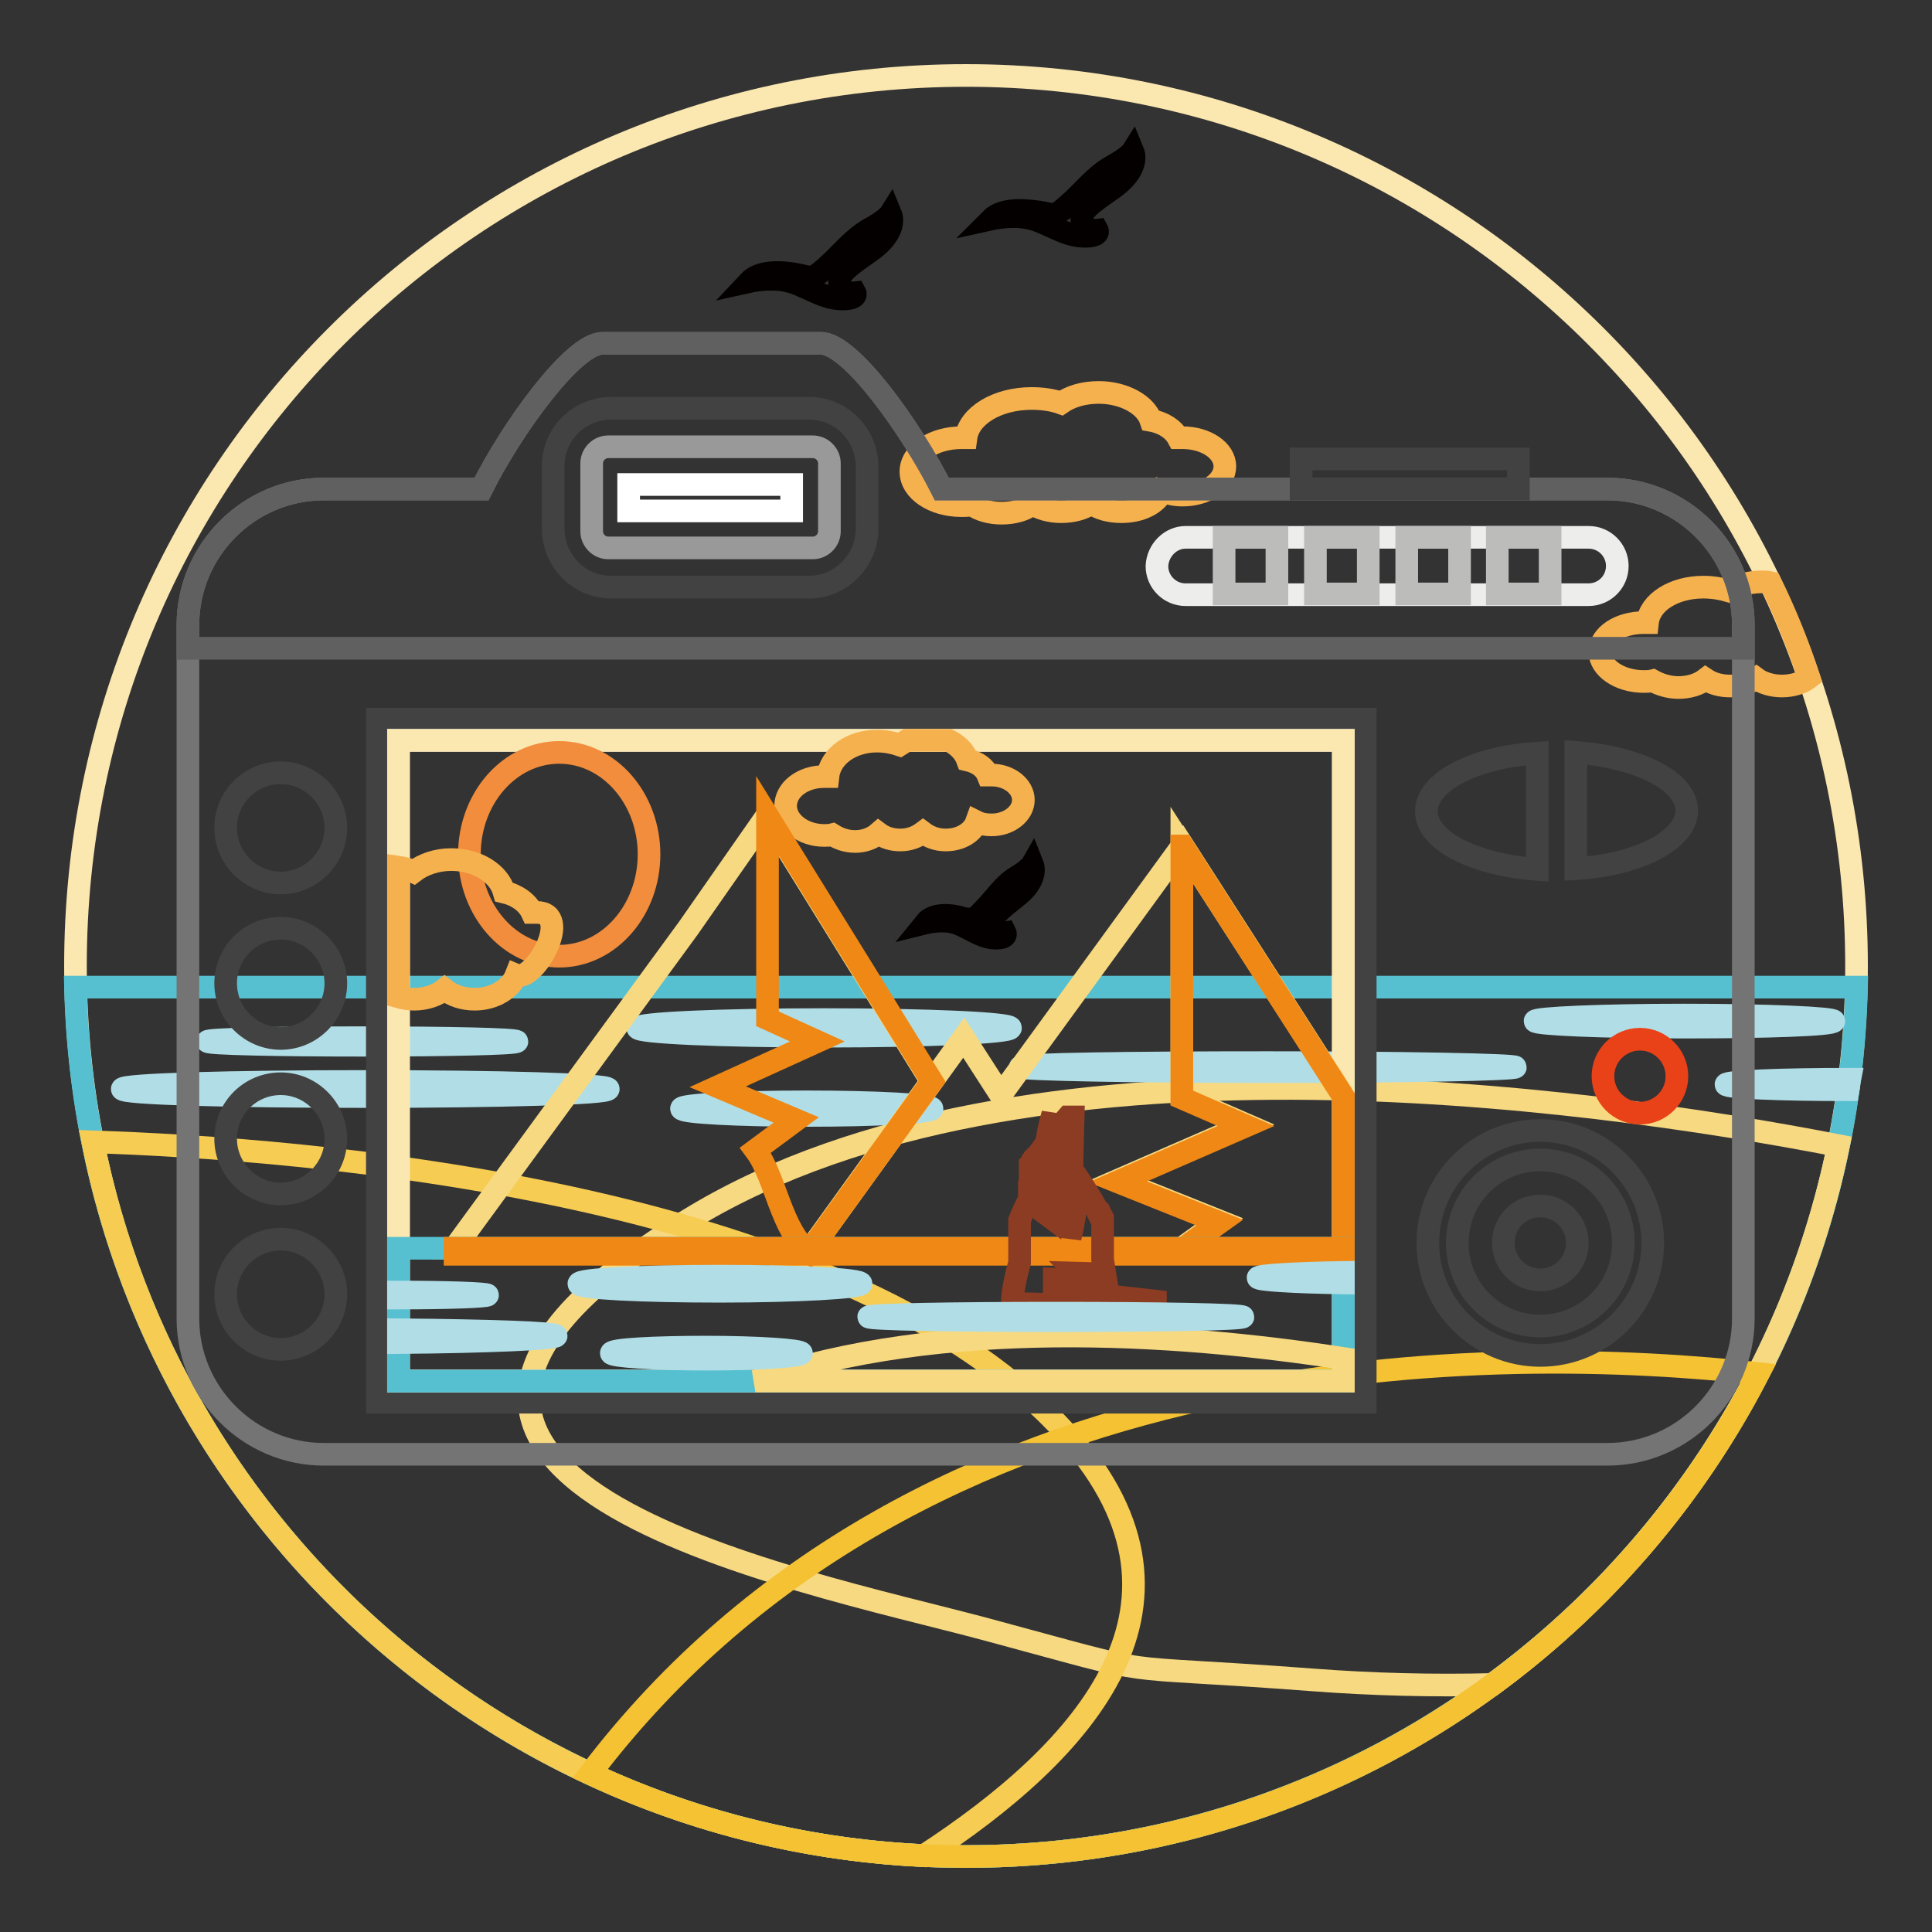 <?xml version="1.0" encoding="utf-8"?>
<!-- Svg Vector Icons : http://www.onlinewebfonts.com/icon -->
<!DOCTYPE svg PUBLIC "-//W3C//DTD SVG 1.1//EN" "http://www.w3.org/Graphics/SVG/1.1/DTD/svg11.dtd">
<svg version="1.1" xmlns="http://www.w3.org/2000/svg" xmlns:xlink="http://www.w3.org/1999/xlink" x="0px" y="0px" viewBox="0 0 256 256" enable-background="new 0 0 256 256" xml:space="preserve">
<rect x="0" y="0" width="256" height="256" fill="#333333" stroke="none"/>
<g> <path stroke-width="3" fill-opacity="0" stroke="#fbe7b0"  d="M128,10c65.2,0,118,52.8,118,118c0,65.2-52.8,118-118,118c-65.2,0-118-52.8-118-118C10,62.8,62.8,10,128,10 z"/> <path stroke-width="3" fill-opacity="0" stroke="#f6b14f"  d="M225.7,77.8c1.2,0,2.4,0.2,3.4,0.5c1.1-0.7,2.6-1.2,4.3-1.2c0.4,0,0.8,0,1.2,0.1c2,4.1,3.7,8.3,5.1,12.6 c-0.9,0.7-2.2,1.1-3.6,1.1c-1.3,0-2.6-0.4-3.4-1c-0.9,0.6-2.1,1-3.4,1c-1.3,0-2.4-0.3-3.3-0.9c-0.9,0.7-2.2,1.1-3.6,1.1 c-1.3,0-2.5-0.4-3.4-0.9c-0.4,0.1-0.8,0.1-1.2,0.1c-3.2,0-5.8-1.8-5.8-3.9c0-2.2,2.6-3.9,5.8-3.9c0.2,0,0.3,0,0.5,0 C218.6,79.8,221.8,77.8,225.7,77.8L225.7,77.8z M136.7,52.8c1.4,0,2.8,0.2,3.9,0.6c1.3-0.9,3-1.4,5-1.4c3.3,0,6.2,1.6,6.9,3.7 c1.7,0.3,3,1.2,3.6,2.3c0.2,0,0.4,0,0.6,0c3.1,0,5.6,1.7,5.6,3.8c0,2.1-2.5,3.8-5.6,3.8c-1,0-1.9-0.2-2.7-0.5 c-0.7,1.6-2.8,2.7-5.4,2.7c-1.6,0-3-0.4-4-1.1c-1,0.7-2.4,1.1-4,1.1c-1.5,0-2.8-0.4-3.8-1c-1,0.8-2.5,1.2-4.1,1.2 c-1.5,0-2.9-0.4-3.9-1.1c-0.5,0.1-1,0.1-1.4,0.1c-3.7,0-6.7-2-6.7-4.5s3-4.5,6.7-4.5c0.2,0,0.4,0,0.6,0 C128.4,55.1,132.1,52.8,136.7,52.8L136.7,52.8z"/> <path stroke-width="3" fill-opacity="0" stroke="#040000"  d="M131.4,29c0,0,2.7-0.6,4.9-0.1c2.2,0.4,4.6,2.3,7.1,2.4c2.5,0.1,2-0.8,2-0.8s-1.6,0.2-2-1.1 c-0.4-1.4,1.3-2.5,4-4.4c2.7-1.9,3.2-3.8,2.7-5c0,0-0.5,0.8-2.7,2c-2.2,1.2-3.9,3.4-5.6,4.9c-1.8,1.6-1.9,1.7-3.5,1.3 C136.6,27.9,133,27.4,131.4,29z M99.3,37.3c0,0,2.7-0.6,4.9-0.1c2.2,0.4,4.6,2.3,7.1,2.4c2.5,0.1,2-0.8,2-0.8s-1.6,0.2-2-1.1 c-0.4-1.4,1.3-2.5,4-4.4c2.7-1.9,3.2-3.8,2.7-5c0,0-0.5,0.8-2.7,2c-2.2,1.2-3.9,3.4-5.6,4.9c-1.8,1.6-1.9,1.7-3.5,1.3 C104.5,36.1,100.9,35.6,99.3,37.3z"/> <path stroke-width="3" fill-opacity="0" stroke="#56c0d0"  d="M10,130.8H246C244.5,194.7,192.2,246,128,246S11.5,194.7,10,130.8z"/> <path stroke-width="3" fill-opacity="0" stroke="#f7d981"  d="M243.6,151.8c-34-6.6-108-16.7-151.5,9.3c-57.8,34.6,13.7,48.1,38.6,54.8c24.9,6.7,14.2,4.5,43.3,6.7 c7.9,0.6,15.9,0.8,23.8,0.6C220.9,206.2,237.6,181,243.6,151.8z"/> <path stroke-width="3" fill-opacity="0" stroke="#f6cc52"  d="M12.3,151.3c27.8,0.9,98.6,6.3,128.2,37.8c21.8,23.2,2.9,43.1-18.1,56.8C67.7,243.3,22.7,203.5,12.3,151.3z "/> <path stroke-width="3" fill-opacity="0" stroke="#f4c232"  d="M78.2,235c44-58,121.5-56.7,154.8-53c-19.6,38-59.2,64-105,64C110.2,246,93.3,242.1,78.2,235z"/> <path stroke-width="3" fill-opacity="0" stroke="#b1dee6"  d="M48,137.5c11.3,0,20.5,0.2,20.5,0.5c0,0.3-9.2,0.5-20.5,0.5c-11.3,0-20.5-0.2-20.5-0.5 C27.4,137.7,36.6,137.5,48,137.5z M245.1,143c-0.1,0.5-0.1,0.9-0.2,1.4c-9,0-16.2-0.3-16.2-0.7C228.7,143.3,236,143,245.1,143z  M223.2,134.5c11,0,19.8,0.4,19.8,0.8c0,0.5-8.9,0.8-19.8,0.8c-11,0-19.8-0.4-19.8-0.8C203.4,134.9,212.3,134.5,223.2,134.5z  M168,140.8c18.1,0,32.8,0.3,32.8,0.6c0,0.3-14.7,0.6-32.8,0.6s-32.8-0.3-32.8-0.6C135.2,141,149.9,140.8,168,140.8z M106.9,146 c9.2,0,16.6,0.4,16.6,0.9s-7.4,0.9-16.6,0.9c-9.2,0-16.6-0.4-16.6-0.9C90.2,146.4,97.7,146,106.9,146z M109.2,135.1 c13.6,0,24.7,0.5,24.7,1.1c0,0.6-11,1.1-24.7,1.1s-24.7-0.5-24.7-1.1C84.5,135.6,95.5,135.1,109.2,135.1z M48.4,143.3 c17.8,0,32.2,0.4,32.2,1s-14.4,1-32.2,1s-32.2-0.4-32.2-1S30.6,143.3,48.4,143.3z"/> <path stroke-width="3" fill-opacity="0" stroke="#747474"  d="M42.9,64.8h20.9c4.1-8.2,12.2-19.3,16-19.3h29c3.9,0,11.9,11.2,16,19.3h88.2c9.9,0,18,8.1,18,18v91.9 c0,9.9-8.1,18-18,18H42.9c-9.9,0-18-8.1-18-18V82.8C24.9,72.9,33,64.8,42.9,64.8z"/> <path stroke-width="3" fill-opacity="0" stroke="#606060"  d="M42.9,64.8h20.9c4.1-8.2,12.2-19.3,16-19.3h29c3.9,0,11.9,11.2,16,19.3h88.2c9.9,0,18,8.1,18,18v3.1H24.9 v-3.1C24.9,72.9,33,64.8,42.9,64.8z"/> <path stroke-width="3" fill-opacity="0" stroke="#424242"  d="M81,54.1h26.2c4.3,0,7.7,3.5,7.7,7.8v8.1c0,4.3-3.5,7.8-7.7,7.8H81c-4.3,0-7.7-3.5-7.7-7.8v-8.1 C73.2,57.6,76.7,54.1,81,54.1z"/> <path stroke-width="3" fill-opacity="0" stroke="#999999"  d="M80.6,59.2h27.1c1.2,0,2.2,1,2.2,2.2v9c0,1.2-1,2.2-2.2,2.2H80.6c-1.2,0-2.2-1-2.2-2.2v-9 C78.4,60.2,79.4,59.2,80.6,59.2z"/> <path stroke-width="3" fill-opacity="0" stroke="#ffffff"  d="M83.3,64.2h21.6v3.5H83.3V64.2z"/> <path stroke-width="3" fill-opacity="0" stroke="#424242"  d="M50,95.3h130.9v90.5H50V95.3z"/> <path stroke-width="3" fill-opacity="0" stroke="#fafafb"  d="M52.8,98.1H178V183H52.8V98.1z"/> <path stroke-width="3" fill-opacity="0" stroke="#424242"  d="M37.2,143.6c4,0,7.3,3.3,7.3,7.3s-3.3,7.3-7.3,7.3s-7.3-3.3-7.3-7.3C29.9,146.8,33.2,143.6,37.2,143.6z  M37.2,102.4c4,0,7.3,3.3,7.3,7.3s-3.3,7.3-7.3,7.3s-7.3-3.3-7.3-7.3C29.9,105.6,33.2,102.4,37.2,102.4L37.2,102.4z M37.2,123 c4,0,7.3,3.3,7.3,7.3c0,4-3.3,7.3-7.3,7.3s-7.3-3.3-7.3-7.3C29.9,126.2,33.2,123,37.2,123z M37.2,164.2c4,0,7.3,3.3,7.3,7.3 c0,4-3.3,7.3-7.3,7.3s-7.3-3.3-7.3-7.3C29.9,167.4,33.2,164.2,37.2,164.2z M204.1,159.8c2.7,0,4.9,2.2,4.9,4.9 c0,2.7-2.2,4.9-4.9,4.9c-2.7,0-4.9-2.2-4.9-4.9C199.2,161.9,201.4,159.8,204.1,159.8z"/> <path stroke-width="3" fill-opacity="0" stroke="#424242"  d="M204.1,149.8c8.2,0,14.9,6.7,14.9,14.9c0,8.2-6.7,14.9-14.9,14.9c-8.2,0-14.9-6.7-14.9-14.9 C189.2,156.4,195.9,149.8,204.1,149.8L204.1,149.8z M204.1,153.7c6.1,0,11,4.9,11,11c0,6.1-4.9,11-11,11c-6.1,0-11-4.9-11-11 S198,153.7,204.1,153.7z"/> <path stroke-width="3" fill-opacity="0" stroke="#e94219"  d="M217.3,137.7c2.7,0,4.9,2.2,4.9,4.9c0,2.7-2.2,4.9-4.9,4.9s-4.9-2.2-4.9-4.9 C212.4,139.9,214.6,137.7,217.3,137.7z"/> <path stroke-width="3" fill-opacity="0" stroke="#424242"  d="M208.8,99.7c8.3,0.6,14.7,3.8,14.7,7.7c0,3.9-6.4,7.2-14.7,7.7V99.7L208.8,99.7z M203.7,115.2 c-8.3-0.6-14.7-3.8-14.7-7.7c0-3.9,6.4-7.2,14.7-7.7V115.2z M172.4,60.8h28.8v4h-28.8V60.8z"/> <path stroke-width="3" fill-opacity="0" stroke="#ededec"  d="M157.1,71.2h53.4c2.1,0,3.8,1.7,3.8,3.8s-1.7,3.8-3.8,3.8h-53.4c-2.1,0-3.8-1.7-3.8-3.8 C153.4,72.9,155.1,71.2,157.1,71.2z"/> <path stroke-width="3" fill-opacity="0" stroke="#bcbcbb"  d="M162.2,71.2h7v7.5h-7V71.2z M198.4,71.2h7v7.5h-7V71.2z M186.4,71.2h7v7.5h-7V71.2z M174.3,71.2h7v7.5h-7 V71.2z"/> <path stroke-width="3" fill-opacity="0" stroke="#fbe7b0"  d="M52.8,98.1H178V183H52.8V98.1z"/> <path stroke-width="3" fill-opacity="0" stroke="#f6b14f"  d="M116.2,98.2c1.1,0,2.1,0.2,3,0.5c0.3-0.2,0.7-0.4,1-0.6h5.5c1.2,0.6,2.1,1.5,2.5,2.6c1.3,0.3,2.3,1,2.7,2 c0.2,0,0.3,0,0.5,0c2.3,0,4.2,1.5,4.2,3.3c0,1.8-1.9,3.3-4.2,3.3c-0.7,0-1.4-0.1-2-0.4c-0.5,1.4-2.1,2.4-4.1,2.4 c-1.2,0-2.2-0.4-3-1c-0.8,0.6-1.8,1-3,1c-1.1,0-2.1-0.3-2.9-0.9c-0.8,0.7-1.9,1.1-3.1,1.1c-1.2,0-2.2-0.4-3-0.9 c-0.4,0.1-0.7,0.1-1.1,0.1c-2.8,0-5.1-1.8-5.1-3.9c0-2.2,2.3-3.9,5.1-3.9c0.2,0,0.3,0,0.5,0C110,100.2,112.8,98.2,116.2,98.2z"/> <path stroke-width="3" fill-opacity="0" stroke="#040000"  d="M122.6,122.3c0,0,2-0.5,3.7-0.1c1.7,0.4,3.5,2,5.4,2.1c1.9,0.1,1.5-0.7,1.5-0.7s-1.2,0.2-1.6-1 c-0.3-1.2,1-2.1,3.1-3.8c2.1-1.6,2.5-3.3,2.1-4.3c0,0-0.4,0.7-2.1,1.7c-1.7,1-2.9,2.9-4.3,4.3c-1.3,1.4-1.4,1.4-2.7,1.2 C126.5,121.3,123.8,120.8,122.6,122.3L122.6,122.3z"/> <path stroke-width="3" fill-opacity="0" stroke="#f7d981"  d="M107.2,165.9l20.5-28.4l4.9,7.6l24.1-33.1l19.7,30.7l0,0l-19.8-30.7v33.3l8.5,3.7l-17,7.4l13.5,5.4l-5.6,4 H107.2z M176.4,142.7l1.6,2.5L176.4,142.7L176.4,142.7z M178,145.3l-1.6-2.5L178,145.3z"/> <path stroke-width="3" fill-opacity="0" stroke="#ef8815"  d="M156.7,112.1l19.7,30.7l1.6,2.5v20.7h-22l5.6-4l-13.5-5.4l17-7.4l-8.5-3.7v-3.9V112.1z"/> <path stroke-width="3" fill-opacity="0" stroke="#f18d3c"  d="M74.1,99.7c6.6,0,11.9,6.1,11.9,13.5s-5.3,13.5-11.9,13.5c-6.6,0-11.9-6.1-11.9-13.5S67.5,99.7,74.1,99.7z" /> <path stroke-width="3" fill-opacity="0" stroke="#f7d981"  d="M91.2,123l10.4-14.9l21.8,35.2l-16.3,22.6l-46.9-0.5L91.2,123z"/> <path stroke-width="3" fill-opacity="0" stroke="#ef8815"  d="M101.7,108.1l21.8,35.2l-16.3,22.6c-3.7-2.9-4.4-9.9-7.1-13.5l5.4-4L95.1,144l13.2-6l-6.6-3V108.1z"/> <path stroke-width="3" fill-opacity="0" stroke="#f6b14f"  d="M52.8,114.9c0.7,0.1,1.4,0.3,2,0.6c1.3-1,3.1-1.6,5-1.6c3.4,0,6.3,1.8,7,4.3c1.7,0.4,3.1,1.4,3.7,2.7 c0.2,0,0.4,0,0.6,0c4.9,0-0.3,9.3-2.7,8.3c-0.7,1.8-2.9,3.2-5.5,3.2c-1.6,0-3-0.5-4-1.3c-1,0.8-2.5,1.3-4,1.3 c-0.7,0-1.4-0.1-2.1-0.3V114.9z"/> <path stroke-width="3" fill-opacity="0" stroke="#56c0d0"  d="M52.8,165.4H178V183H52.8V165.4z"/> <path stroke-width="3" fill-opacity="0" stroke="#f7d981"  d="M178,180c-22.7-3.5-53.2-5.4-77.9,3H178V180z"/> <path stroke-width="3" fill-opacity="0" stroke="#ef8815"  d="M60.3,165.4H178v0.8H60.3V165.4z"/> <path stroke-width="3" fill-opacity="0" stroke="#8b3c22"  d="M139.7,170.9l0-1.4v0l2,0.1l2.3,0.1c-0.4-0.2-0.9-0.6-1.3-1l3.7,0.1c-0.1-0.6-0.2-1.3-0.3-1.9l0-0.1l0,0 l0-0.1l0-0.1l0-0.1l0-0.1l0-0.1l0-0.1l0-0.1l0-0.1l0-0.1l0-0.1l0-0.1l0-0.1l0,0l0-0.1l0-0.1l0,0l0-0.1l0-0.1l0,0l0-0.1l0-0.1l0,0 l0-0.1l0-0.1l0,0l0-0.1l0-0.1l0,0l0-0.1l0-0.1l0,0l0-0.1l0-0.1l0,0l0-0.1l0-0.1v0l0-0.1l0-0.1v0l0-0.1l0-0.1l0,0l0-0.1l0-0.1l0-0.1 l0-0.1l0,0l0-0.1l0-0.1l0,0l0-0.1l0-0.1l0,0l0-0.1l0-0.1l0,0l0-0.1l0-0.1l0,0l0-0.1l0-0.1l0,0l0-0.1l0-0.1l0-0.1l0-0.1l0-0.1l0-0.1 l0,0l-0.1-0.1l0-0.1l0,0l-0.1-0.1l0-0.1l0,0l-0.1-0.1l0-0.1l0,0l-0.1-0.1l0-0.1l0,0l-0.1-0.1l0-0.1l0,0l-0.1-0.1l0-0.1l0,0 l-0.1-0.1l0-0.1l0,0l-0.1-0.1h0c-1-1.8-2.1-3.5-3.3-5.2c0.5,2.2,0.6,4.2,0.4,5.9l0,0l0,0l0,0l0,0l0,0c0,0.2,0,0.5-0.1,0.7l0,0l0,0 c-0.1,0.9-0.3,1.7-0.5,2.5v0v0l0-0.1l0,0l0,0l0.4-15.9l-0.7,0c-1.4,1.6-2.7,3.2-3.9,4.9l-0.1,0.1l-0.1,0.1l-0.1,0.1l-0.1,0.1l0,0 l0,0.1l-0.1,0.1l-0.1,0.1l-0.1,0.1l0,0l0,0.1l0,0.1l-0.1,0.1l-0.1,0.1l0,0l0,0l-0.1,0.1l-0.1,0.1l0,0.1l0,0l0,0l0,0.1l0,0.1l0,0.1 l0,0.1l0,0l0,0.1l0,0.1l0,0.1l0,0.1l0,0l0,0.1l0,0.1l0,0.1l0,0.1l0,0l0,0.1l0,0.1l0,0.1l0,0.1l0,0l0,0.1l0,0.1l0,0.1l0,0.1l0,0l0,0 l0,0.1l0,0.1l0,0.1l-0.1,0.2l0,0.1l0,0.1l0,0.1l0,0l0,0.1l0,0.1l0,0.1l0,0.1l0,0l0,0.1l0,0.1l0,0.1l0,0.1l0,0l0,0.1l0,0.1l0,0.1 l0,0.1l0,0l0,0.1l0,0.1l0,0.1l0,0.1l0,0l0,0l0,0.1c-0.5,0.9-0.9,1.8-1.3,2.8l0,0.1l0,0.1l0,0l0,0l0,0.1l0,0.1l0,0.1l0,0.1l0,0.1 l0,0l0,0l0,0.1l0,0.1l0,0.1l0,0.1l0,0.1l0,0.1l0,0l0,0l0,0.1l0,0.1l0,0.1l0,0.1l0,0.1l0,0l0,0l0,0.1l0,0.1l0,0.1l0,0.1l0,0.1l0,0.1 l0,0l0,0l0,0.1l0,0.1l0,0.1l0,0.1l0,0.1l0,0l0,0l0,0.1l0,0.1l0,0.1l0,0.1l0,0.1l0,0.1l0,0.1l0,0.1l0,0.1l0,0.1l0,0.1l0,0.1v0l0,0.1 l0,0.1l0,0.1l0,0.1l0,0.1l0,0.1l0,0l0,0l0,0.1l0,0.1l0,0.1l0,0.1l0,0.1l0,0.1l0,0.1l0,0.1l0,0.1c-0.5,1.8-0.9,3.6-1,5.4l7.3,0.2h0 l2.7,0.1l0,1.4l-10.1-0.3l0,0l0,0l0,0l0,0l0,0l0,0l0,0l0,0l0,0l0,0l0,0v0l0,0l0,0l0,0l0,0l0,0l0,0l0,0l0,0l0,0l0,0l0,0l0,0l0,0l0,0 l0,0l0,0l0,0l0,0l0,0l0,0l0,0h0l0,0l0,0l0,0l0,0l0,0l0,0l0,0l0,0l0,0v0l0,0l0,0v0l0,0l0,0l0,0l0,0l0,0l0,0l0,0l0,0l0,0l0,0l0,0l0,0 l0,0l0,0l0,0l0,0l0,0l0,0l0,0l0,0l0,0l0,0l0,0l0,0l0,0l0,0l0,0l0,0l0,0l0,0l0,0l0,0l0,0l0,0l0,0l0,0l0,0l0,0l0,0l0,0l0,0l0,0l0,0 l0,0l0,0l0,0l0,0l0,0l0,0l0,0l0,0l0,0l0,0h0l0,0.1l0,0l0,0l0,0l0,0l0,0l0,0l0,0l0,0l0,0l0,0l0,0l0,0l0,0l0,0l0,0l0,0l0,0l0,0l0,0 l0,0l0,0l0,0h0l0,0l0,0l0,0l0,0l0,0l0,0l0,0l0,0l0,0l0,0l0,0l0,0l0,0l0,0l0,0l0,0l0,0l0,0l0,0l0,0l0,0l0,0l0,0l0,0l0,0l0,0l0,0l0,0 l0,0l0,0l0,0l0,0l0,0l0,0l0,0l0,0l0,0l0,0l0,0l0,0l0,0l0,0l0,0l0,0l0,0l0,0l0,0l0,0l0,0l0,0l0,0l0,0l0,0l0,0l0,0l0,0l0,0l0,0l0,0 h19.1l0-0.1l0-1l0-0.7L139.7,170.9L139.7,170.9z M139.2,161.3L139.2,161.3l0.3-13.7c-0.7,2.4-1.1,5-1.1,7.5v0l0,0.1l0,0.1l0,0.1 v0.1l0,0l0,0.2v0l0,0.1l0,0.1l0,0.1l0,0.1l0,0l0,0.2l0,0l0,0.1l0,0.1l0,0.1l0,0.2v0l0,0.2l0,0.1l0,0.1l0,0.1l0,0l0,0.2v0l0,0.1 l0,0.1l0,0.1l0,0.1l0,0l0,0.1l0,0l0,0.1l0,0.1l0,0.1l0,0.1l0,0l0,0.1l0,0l0,0.1l0,0.1l0,0.1l0,0.1v0l0,0.1l0,0l0,0.1l0,0.1l0,0 l0,0.1l0,0l0,0.1l0,0.1l0,0.1l0,0.1l0,0l0,0.1l0,0l0,0.1l0,0.1l0,0.1l0,0.1l0,0l0,0.1l0,0l0,0.1l0,0.1l0,0.1l0,0.1v0L139.2,161.3 L139.2,161.3z"/> <path stroke-width="3" fill-opacity="0" stroke="#b1dee6"  d="M52.8,171.2c6.8,0,11.8,0.2,11.8,0.4s-5,0.4-11.8,0.4V171.2L52.8,171.2z M178,168.6v1.4 c-6.5-0.1-11.3-0.4-11.3-0.7S171.5,168.7,178,168.6z M52.8,177.9v-1.7c11.8,0.1,20.9,0.4,20.9,0.8S64.6,177.8,52.8,177.9z  M139.9,174c13.7,0,24.8,0.2,24.8,0.5s-11.1,0.5-24.8,0.5c-13.7,0-24.8-0.2-24.8-0.5C115.1,174.2,126.2,174,139.9,174z M93.6,178.5 c6.9,0,12.6,0.4,12.6,0.8c0,0.4-5.6,0.8-12.6,0.8c-6.9,0-12.6-0.4-12.6-0.8C81,178.8,86.7,178.5,93.6,178.5z M95.4,169.1 c10.3,0,18.7,0.4,18.7,1c0,0.5-8.4,1-18.7,1c-10.3,0-18.7-0.4-18.7-1C76.7,169.5,85.1,169.1,95.4,169.1z"/></g>
</svg>